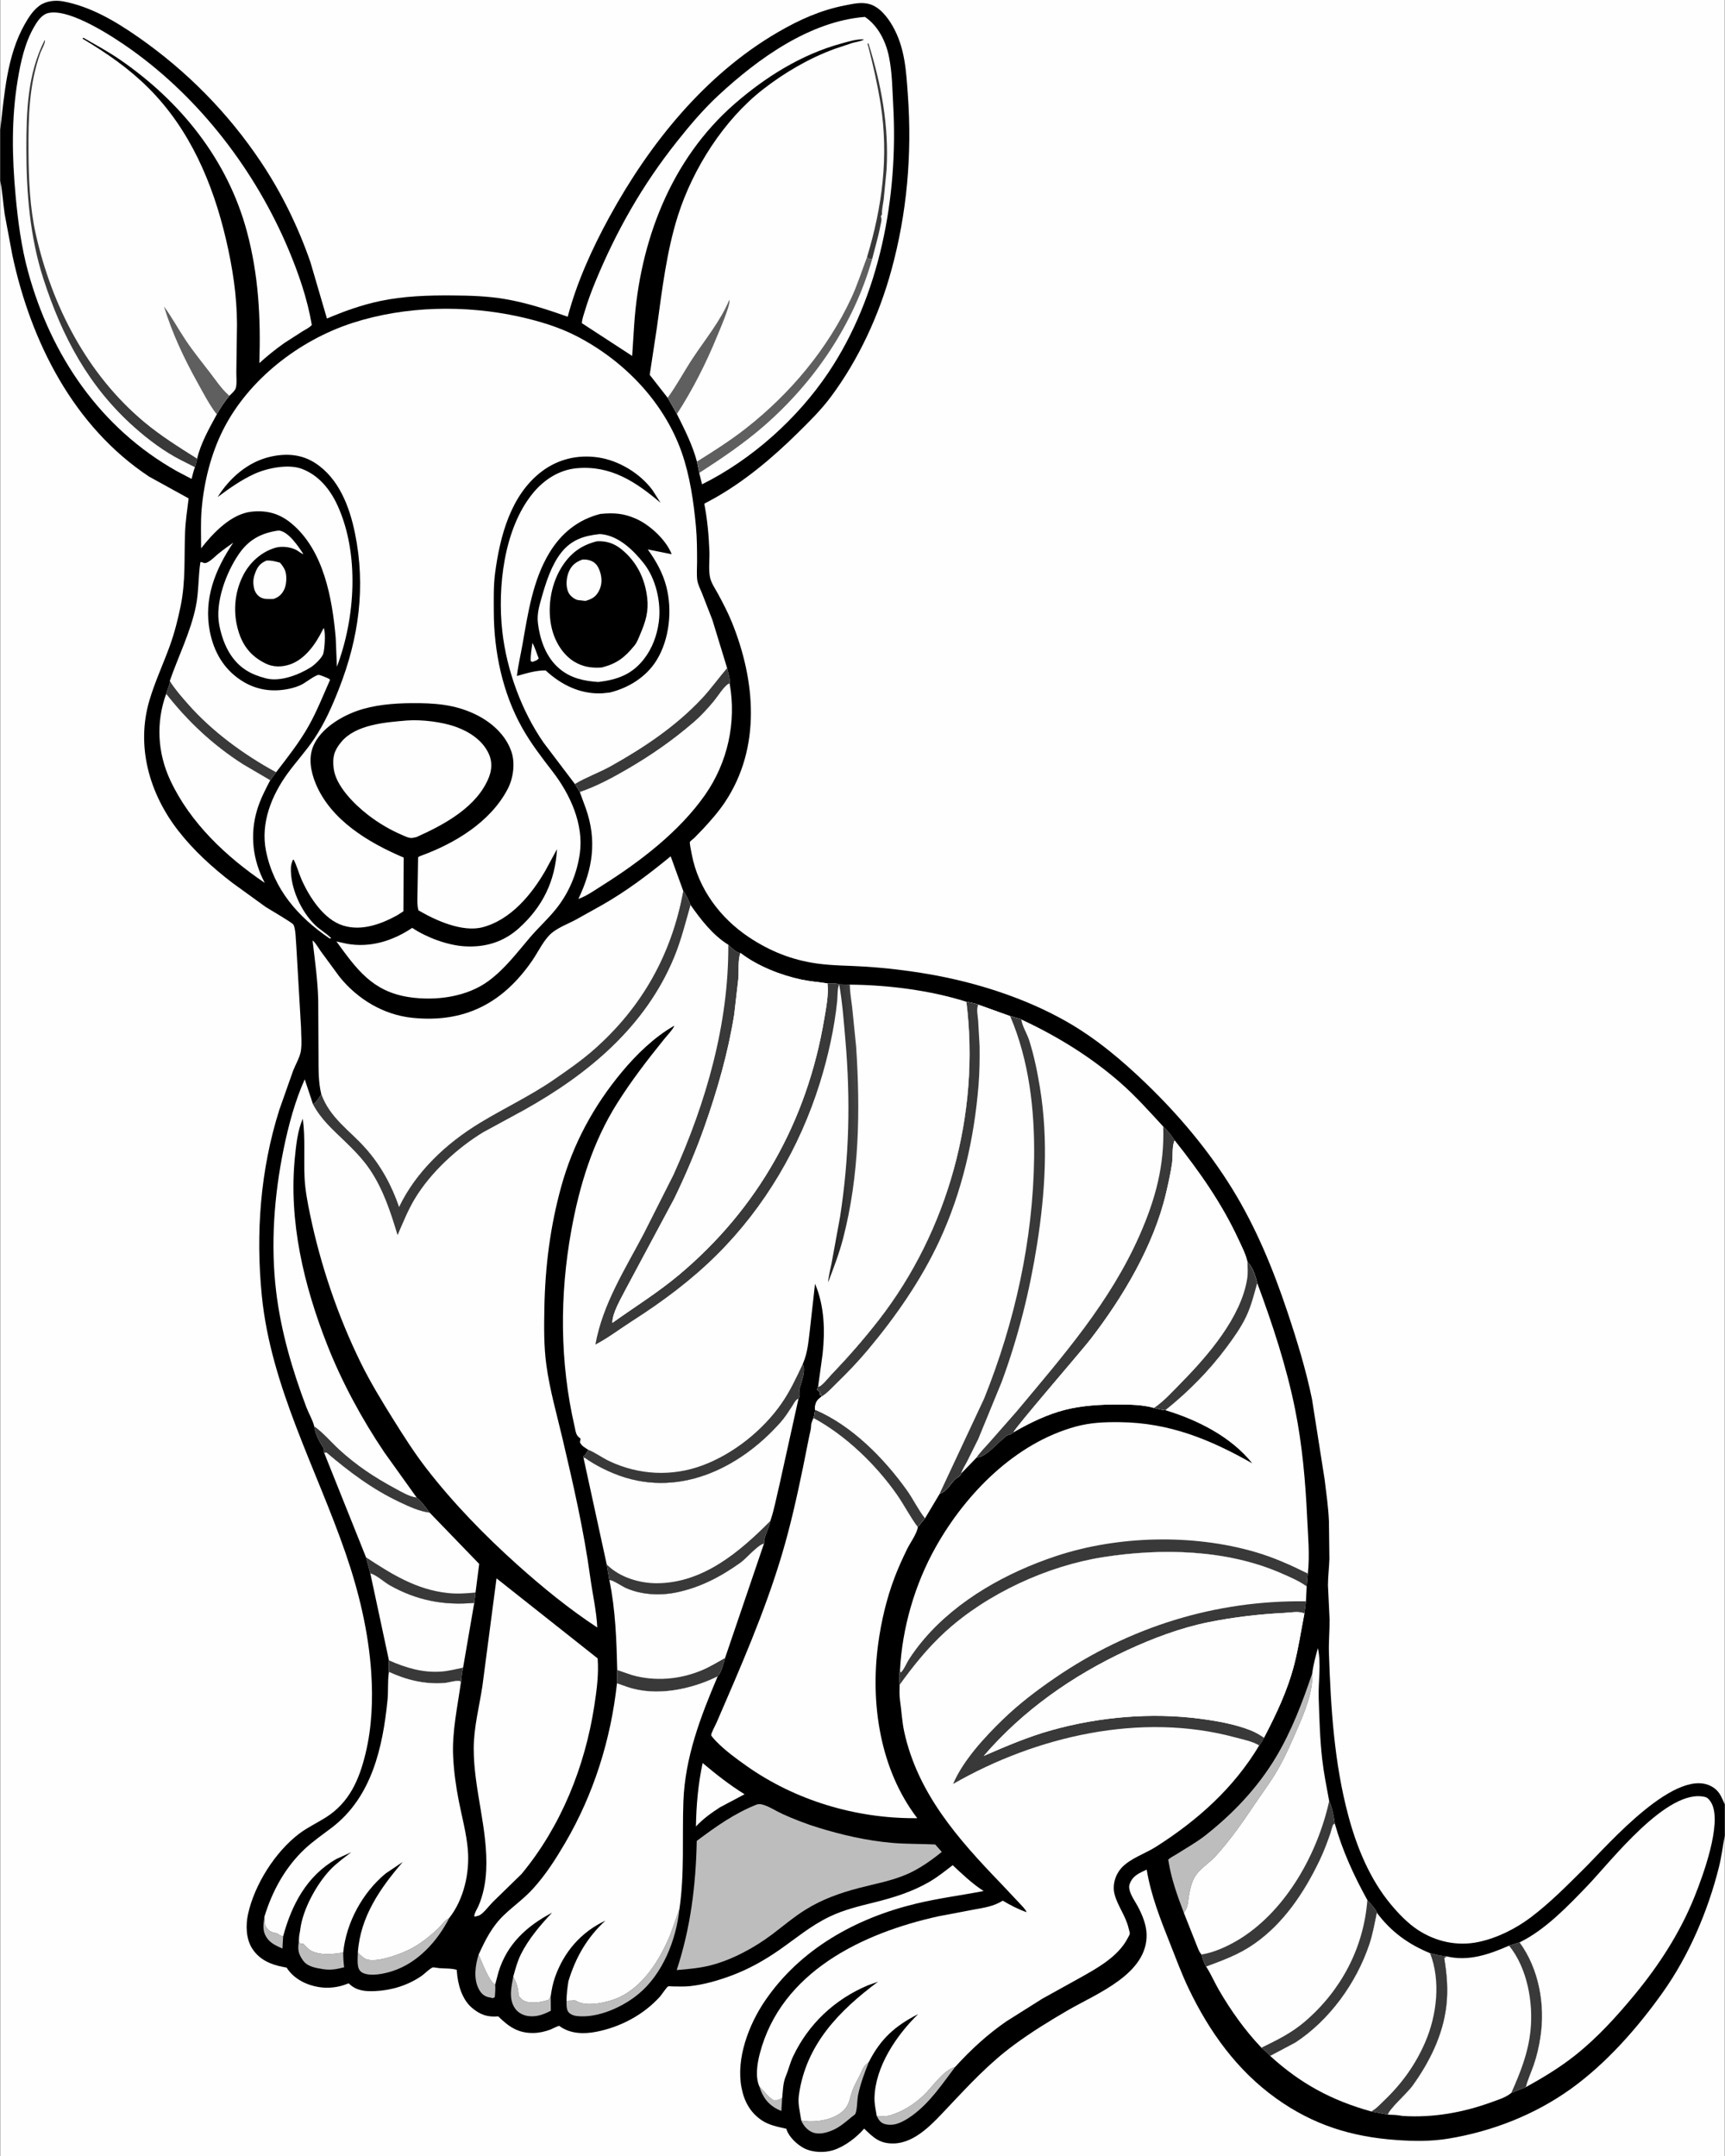 <svg version="1.1" xmlns="http://www.w3.org/2000/svg" style="display: block;" viewBox="0 0 1638 2048" width="1024" height="1280">
<rect x="0" y="0" width="1638" height="2048" fill="#808080" stroke="none"/>
<defs>
	<linearGradient id="Gradient1" gradientUnits="userSpaceOnUse" x1="790.345" y1="1063.18" x2="813.48" y2="1062.51">
		<stop class="stop0" offset="0" stop-opacity="1" stop-color="rgb(38,38,38)"/>
		<stop class="stop1" offset="1" stop-opacity="1" stop-color="rgb(66,66,66)"/>
	</linearGradient>
</defs>
<path transform="translate(0,0)" fill="rgb(0,0,0)" d="M 0 123.29 L 0 -0 L 1638 0 L 1638 1714 L 1638 1743.68 L 1638 2048 L -0 2048 L 0 171.667 L 0 123.29 z"/>
<path transform="translate(0,0)" fill="rgb(190,189,189)" d="M 720.918 1981.67 C 725.215 1986.03 729.146 1991.94 734.5 1994.91 C 736.496 1994.81 739.25 1995.18 740.831 1993.98 C 741.985 1993.11 741.488 1993.41 742.715 1992.87 L 741.922 2005.25 L 738.423 2003.68 C 728.694 1998.67 724.087 1991.67 720.918 1981.67 z"/>
<path transform="translate(0,0)" fill="rgb(190,189,189)" d="M 268.751 1839.24 L 268.064 1850.96 C 262.789 1848.57 257.478 1846.38 253.882 1841.63 C 248.769 1834.86 249.821 1828.81 250.934 1820.7 C 251.279 1825.87 250.553 1829.54 254.809 1833.26 C 256.576 1834.8 258.895 1835.82 261.2 1836.08 C 263.22 1836.3 263.607 1836.86 265.174 1837.97 C 266.349 1838.8 267.362 1838.97 268.751 1839.24 z"/>
<path transform="translate(0,0)" fill="rgb(190,189,189)" d="M 454.405 1856.71 C 457.234 1862.96 464.317 1882.44 470.11 1885.14 C 470.452 1889.13 470.087 1893.02 469.804 1897 L 468 1898.06 L 463 1896.98 C 458.773 1895.63 456.434 1893.06 454.45 1889.22 C 449.453 1879.55 451.181 1866.69 454.405 1856.71 z"/>
<path transform="translate(0,0)" fill="rgb(190,189,189)" d="M 487.272 1877.71 L 487.964 1878.98 C 491.011 1884.65 492.13 1889.19 492.326 1895.7 C 495.149 1899.31 497.43 1901.28 502.088 1901.92 C 508.632 1902.81 514.576 1901.55 520.818 1899.7 L 522.863 1896.12 L 522.993 1910.01 C 516.136 1913.59 509.435 1916.12 501.54 1915.08 C 496.631 1914.43 491.783 1911.9 488.96 1907.79 C 482.769 1898.76 485.431 1887.69 487.272 1877.71 z"/>
<path transform="translate(0,0)" fill="rgb(190,189,189)" d="M 283.642 1844.32 L 285.417 1846.52 L 287.5 1846.09 C 290.496 1849.07 293.432 1852.61 297.5 1854.05 L 298.316 1854.35 C 307.156 1857.34 316.806 1856.21 325.786 1854.65 C 325.781 1859.44 326.034 1863.98 326.688 1868.73 C 319.633 1870.54 313.915 1871.7 306.581 1870.5 C 299.71 1869.37 291.837 1868.26 287.5 1862.11 C 283.103 1855.89 282.441 1851.75 283.642 1844.32 z"/>
<path transform="translate(0,0)" fill="rgb(190,189,189)" d="M 832.503 2009.9 C 836.481 2010.03 841.099 2010.53 844.949 2009.44 L 846 2009.11 C 857.466 2005.6 867.973 1998.87 876.703 1990.7 C 885.527 1982.44 895.2 1966.83 907.002 1963.42 C 894.462 1980 883.026 1997.37 865.973 2009.74 C 861.333 2013.1 854.398 2017.27 848.652 2018.11 C 844.763 2018.68 839.39 2018.36 836.349 2015.64 C 834.725 2014.19 833.418 2011.86 832.503 2009.9 z"/>
<path transform="translate(0,0)" fill="rgb(190,189,189)" d="M 760.808 2014.24 C 774.115 2016.92 795.817 2013.58 803.929 2001.17 C 806.679 1996.97 807.802 1990.04 809.679 1985.22 C 811.63 1980.2 814.298 1975.62 816.684 1970.82 C 819.352 1965.44 819.721 1962.34 824.85 1959.04 C 820.898 1969.18 817.204 1978.95 814.88 1989.62 C 813.777 1994.68 814.109 2003.57 812.254 2007.89 C 811.924 2008.66 808.851 2010.79 808.105 2011.42 C 802.655 2015.99 797.472 2020.42 790.917 2023.36 C 785.132 2025.95 777.616 2028 771.458 2025.5 C 766.615 2023.54 762.752 2019 760.808 2014.24 z"/>
<path transform="translate(0,0)" fill="rgb(254,254,254)" d="M 252.877 532.5 C 257.324 532.172 261.479 533.285 265.705 534.48 C 267.544 536.494 269.338 539.064 270.427 541.592 C 272.447 546.28 272.027 555.13 269.878 559.646 C 267.518 564.605 264.729 567.166 259.584 568.971 C 255.155 569.038 250.389 569.563 246.532 566.976 C 243.486 564.933 241.655 561.754 240.975 558.199 L 240.771 557 C 239.857 551.802 240.75 547.664 242.726 542.856 C 244.863 537.658 247.687 534.701 252.877 532.5 z"/>
<path transform="translate(0,0)" fill="rgb(190,189,189)" d="M 339.681 1854.75 C 342.213 1857.22 345.445 1860.6 348.98 1861.46 C 354.953 1862.9 364.1 1860.83 370 1859.06 C 389.057 1853.34 400.602 1846.08 415.182 1832.61 C 418.905 1829.17 421.515 1824.78 425.917 1822.15 L 426.579 1821.79 C 415.234 1844.02 396.732 1864.53 372.477 1872.39 C 364.893 1874.85 352.056 1877.66 344.5 1874.13 C 342.485 1873.19 340.951 1871.5 340.286 1869.37 C 339.005 1865.28 339.547 1859.1 339.681 1854.75 z"/>
<path transform="translate(0,0)" fill="rgb(190,189,189)" d="M 546.045 1900.21 L 549.781 1901.99 C 559.612 1905.95 576.861 1902.01 586.368 1897.92 C 611.049 1887.3 627.004 1860.75 636.715 1836.98 L 645.112 1813.39 C 642.136 1842.43 629.323 1874.96 606.368 1894.01 C 591.258 1906.55 567.426 1917.42 547.332 1915.02 C 544.635 1914.7 541.001 1913.28 539.421 1910.92 C 537.687 1908.32 537.841 1903.59 537.88 1900.59 L 546.045 1900.21 z"/>
<path transform="translate(0,0)" fill="rgb(254,254,254)" d="M 667.159 1674.71 C 680.148 1685.6 692.595 1695.44 706.99 1704.38 L 683.688 1716.74 C 675.19 1722.22 667.798 1727.59 660.793 1734.94 C 661.15 1714.43 662.9 1694.79 667.159 1674.71 z"/>
<path transform="translate(0,0)" fill="rgb(190,189,189)" d="M 1124.24 1817.05 C 1118.16 1801.11 1112.46 1785.32 1109.7 1768.41 C 1109.66 1768.2 1109.4 1766.55 1109.4 1766.55 C 1110.52 1765.01 1115.55 1762.44 1117.29 1761.33 C 1126.54 1755.42 1136.13 1750.15 1144.77 1743.35 C 1170.97 1722.72 1194.08 1698.38 1211.34 1669.71 C 1226.37 1644.75 1236.9 1617.03 1246.16 1589.5 C 1246.99 1606.82 1239.22 1625.65 1232.39 1641.33 C 1226.45 1654.95 1220.37 1669.17 1212.85 1681.99 C 1206.3 1693.17 1198.54 1703.41 1191.34 1714.15 C 1179.86 1731.29 1168.44 1747.6 1154.56 1763 C 1148.97 1769.21 1140.52 1774.41 1135.8 1781 C 1131.69 1786.74 1130.07 1794.63 1128.93 1801.5 C 1128.16 1806.14 1128.22 1810.67 1125.68 1814.78 L 1124.85 1816.15 L 1124.24 1817.05 z"/>
<path transform="translate(0,0)" fill="rgb(254,254,254)" d="M 262.165 504.263 C 263.129 504.154 264.508 503.909 265.5 504.085 C 274.341 505.649 283.507 519.527 287.922 526.306 C 286.29 526.127 283.502 523.739 281.995 522.856 C 276.415 519.585 267.563 518.494 261.326 520.329 C 247.986 524.255 236.945 534.311 230.719 546.577 C 222.202 563.356 220.877 582.924 226.612 600.705 C 231.027 614.391 238.783 623.658 251.927 630.215 C 259.253 633.87 267.529 633.76 275.157 631.172 C 289.58 626.277 299.783 611.542 306.174 598.5 L 307.299 596.543 C 309.232 600.805 308.163 616.32 306.869 620.814 C 305.671 624.975 298.502 631.701 294.798 633.998 C 283.507 641 266.236 647.772 252.793 644.466 L 251.5 644.121 C 245.04 642.442 238.744 640.04 233.119 636.389 C 218.451 626.866 211.255 610.212 208.054 593.675 C 203.901 572.226 214.691 543.536 226.848 526.029 C 235.884 513.017 246.906 506.912 262.165 504.263 z"/>
<path transform="translate(0,0)" fill="rgb(254,254,254)" d="M 351.5 1494.42 C 357.631 1496.14 364.441 1502.73 370.237 1505.98 C 395.687 1520.28 421.395 1525.19 450.241 1522.57 L 439.63 1584.12 C 438.765 1588.25 438.132 1591.82 437.972 1596 L 437.606 1597.79 C 437.172 1597.45 436.846 1596.87 436.304 1596.77 C 432.626 1596.13 425.736 1598.4 421.735 1598.7 C 403.239 1600.1 385.885 1595.83 369.232 1588.16 C 368.639 1584.57 369.056 1580.81 369.214 1577.19 L 351.5 1494.42 z"/>
<path transform="translate(0,0)" fill="rgb(57,57,57)" d="M 369.214 1577.19 C 385.19 1584.25 401.221 1589.13 418.905 1587.84 C 425.802 1587.34 432.843 1585.52 439.63 1584.12 C 438.765 1588.25 438.132 1591.82 437.972 1596 L 437.606 1597.79 C 437.172 1597.45 436.846 1596.87 436.304 1596.77 C 432.626 1596.13 425.736 1598.4 421.735 1598.7 C 403.239 1600.1 385.885 1595.83 369.232 1588.16 C 368.639 1584.57 369.056 1580.81 369.214 1577.19 z"/>
<path transform="translate(0,0)" fill="rgb(254,254,254)" d="M 157.665 659.004 C 178.685 685.672 201.928 707.479 230.603 725.878 L 256.519 741.096 C 251.797 750.011 247.064 759.289 244.11 768.966 C 236.915 792.532 239.776 817.091 251.31 838.686 C 214.744 813.929 180.613 781.882 161.63 741.408 C 149.359 715.245 147.778 686.221 157.665 659.004 z"/>
<path transform="translate(0,0)" fill="rgb(254,254,254)" d="M 307.736 1380.16 L 309.748 1379.54 C 332.042 1398.43 353.532 1414.68 380.083 1427.14 C 388.926 1431.29 398.04 1435.57 407.826 1436.81 L 454.945 1485.6 L 451.449 1512.75 L 450.241 1522.57 C 421.395 1525.19 395.687 1520.28 370.237 1505.98 C 364.441 1502.73 357.631 1496.14 351.5 1494.42 L 347.451 1479.32 L 307.736 1380.16 z"/>
<path transform="translate(0,0)" fill="rgb(57,57,57)" d="M 347.451 1479.32 C 372.011 1495.4 395.311 1510.07 425.309 1513.25 C 434.12 1514.18 442.667 1513.59 451.449 1512.75 L 450.241 1522.57 C 421.395 1525.19 395.687 1520.28 370.237 1505.98 C 364.441 1502.73 357.631 1496.14 351.5 1494.42 L 347.451 1479.32 z"/>
<path transform="translate(0,0)" fill="rgb(254,254,254)" d="M 578.565 1500.94 C 580.747 1500.14 590.457 1506.64 593.386 1508.01 C 608.146 1514.92 626.258 1515.92 642.037 1512.68 C 664.946 1507.97 684.296 1497.73 703.188 1484.27 C 708.45 1480.52 720.049 1466.83 725.414 1466.31 L 688.454 1574.96 C 687.032 1580.14 685.073 1588.48 681.443 1592.41 C 656.25 1604.83 623.038 1611.85 595.618 1602.44 L 585.802 1599.01 L 586.063 1586.39 C 585.371 1558.11 584.359 1528.7 578.565 1500.94 z"/>
<path transform="translate(0,0)" fill="rgb(57,57,57)" d="M 688.454 1574.96 C 687.032 1580.14 685.073 1588.48 681.443 1592.41 C 656.25 1604.83 623.038 1611.85 595.618 1602.44 L 585.802 1599.01 L 586.063 1586.39 L 599.977 1591.15 C 621.914 1597.42 645.476 1595.38 666.435 1586.61 C 674.013 1583.44 681.279 1578.96 688.454 1574.96 z"/>
<path transform="translate(0,0)" fill="rgb(254,254,254)" d="M 161.06 646.832 C 169.109 623.595 180.929 600.096 185.826 576 C 188.691 561.9 187.989 547.933 190.141 534 C 192.176 533.501 193.033 535.48 195.516 534.721 C 199.219 533.589 204.001 528.614 207.023 526.117 C 211.61 522.326 216.491 518.918 221.345 515.481 C 204.193 540.931 193 568.817 199.109 599.866 C 202.876 619.016 212.118 635.291 228.614 646.152 C 242.599 655.36 258.244 657.748 274.519 654.263 C 278.668 653.375 282.908 652.066 286.684 650.108 C 289.893 648.444 299.54 641.093 302.431 641.074 C 303.708 641.065 311.404 644.133 312.521 644.967 L 313.27 645.828 C 306.751 660.463 300.867 675.52 293.01 689.5 C 284.23 705.124 272.941 719.383 262.045 733.577 L 256.519 741.096 L 230.603 725.878 C 201.928 707.479 178.685 685.672 157.665 659.004 L 159.884 652.423 C 160.7 650.368 161.024 649.059 161.06 646.832 z"/>
<path transform="translate(0,0)" fill="rgb(57,57,57)" d="M 157.665 659.004 L 159.884 652.423 C 160.7 650.368 161.024 649.059 161.06 646.832 C 165.918 654.69 172.071 661.652 178.149 668.58 C 201.187 694.838 231.435 716.878 262.045 733.577 L 256.519 741.096 L 230.603 725.878 C 201.928 707.479 178.685 685.672 157.665 659.004 z"/>
<path transform="translate(0,0)" fill="rgb(254,254,254)" d="M 550.461 752.257 C 566.305 746.909 581.587 738.659 595.997 730.263 C 618.556 717.119 639.059 702.822 658.837 685.742 C 665.926 679.619 672.117 672.735 678.088 665.532 C 681.384 661.556 688.201 650.378 692.79 649.016 C 699.407 686.08 691.025 724.194 669.5 755.021 C 645.166 789.87 607.707 818.524 572 840.996 C 564.865 845.486 557.094 851.095 549.132 853.925 C 562.797 825.31 566.983 798.407 556.148 767.735 L 550.461 752.257 z"/>
<path transform="translate(0,0)" fill="rgb(254,254,254)" d="M 386.099 684.421 C 400.346 683.337 420.137 685.755 433.38 690.663 C 446.202 695.414 458.445 703.548 464.182 716.346 C 467.286 723.271 467.037 730.88 464.317 737.918 C 453.266 766.505 421.77 783.269 395.411 795.136 L 395.075 795.212 L 391.772 795.929 C 388.381 796.393 385.162 794.661 382.12 793.363 C 370.368 788.351 359.535 781.959 349.415 774.161 C 336.705 764.365 318.723 746.688 316.729 729.978 C 315.452 719.273 316.966 713.28 323.819 704.932 C 337.657 688.077 366.084 686.151 386.099 684.421 z"/>
<path transform="translate(0,0)" fill="rgb(254,254,254)" d="M 1433.11 1848.2 L 1443.11 1845.04 C 1461.53 1870.23 1467.64 1904.38 1462.93 1934.97 C 1461.52 1944.11 1459.61 1952.67 1456.6 1961.45 C 1454.24 1968.34 1450.79 1975.54 1449.13 1982.56 L 1435.26 1988.02 C 1430.2 1992.37 1422.94 1994.5 1416.73 1996.77 C 1389.56 2006.72 1360.96 2011.82 1332 2009.96 L 1329.34 2009.55 C 1325.65 2008.86 1321.6 2008.92 1317.86 2008.73 C 1319.2 2003.33 1336.51 1987.94 1341.04 1981.68 C 1357.29 1959.22 1370.23 1933.44 1373.48 1905.61 C 1375.3 1889.99 1374.04 1875.46 1371.53 1860 L 1373.79 1858.39 C 1394.79 1863.34 1414.09 1856.49 1433.11 1848.2 z"/>
<path transform="translate(0,0)" fill="rgb(57,57,57)" d="M 1433.11 1848.2 L 1443.11 1845.04 C 1461.53 1870.23 1467.64 1904.38 1462.93 1934.97 C 1461.52 1944.11 1459.61 1952.67 1456.6 1961.45 C 1454.24 1968.34 1450.79 1975.54 1449.13 1982.56 L 1435.26 1988.02 C 1443.86 1968.61 1451.17 1950.5 1453.44 1929.1 C 1456.27 1902.32 1450.43 1869.47 1433.11 1848.2 z"/>
<path transform="translate(0,0)" fill="rgb(254,254,254)" d="M 1145.35 1868 C 1161.77 1861.83 1176.14 1856.76 1190.84 1846.56 C 1218.97 1827.03 1238.57 1797.5 1253.14 1767.04 C 1257.06 1758.85 1260.4 1749.97 1263.37 1741.38 C 1263.84 1740.02 1265.34 1733.73 1266.15 1733 C 1266.55 1732.64 1267.11 1732.51 1267.59 1732.26 C 1274.96 1758.31 1285.49 1781.26 1298.52 1804.9 C 1300.48 1807.1 1307.32 1814.43 1307.56 1816.94 C 1305.46 1826.97 1303.64 1837.47 1300.36 1847.19 C 1288.01 1883.78 1262.68 1918.94 1230.24 1940.21 L 1206.22 1952.96 C 1204.01 1950.03 1200.64 1947.57 1197.89 1945.13 C 1182.36 1928.88 1168.72 1909.64 1157.45 1890.19 C 1153.4 1883.19 1150.21 1875.72 1145.91 1868.87 L 1145.35 1868 z"/>
<path transform="translate(0,0)" fill="rgb(57,57,57)" d="M 1298.52 1804.9 C 1300.48 1807.1 1307.32 1814.43 1307.56 1816.94 C 1305.46 1826.97 1303.64 1837.47 1300.36 1847.19 C 1288.01 1883.78 1262.68 1918.94 1230.24 1940.21 L 1206.22 1952.96 C 1204.01 1950.03 1200.64 1947.57 1197.89 1945.13 C 1212.9 1937.8 1226.54 1931.18 1239.36 1920.15 C 1273.71 1890.59 1295.02 1850.23 1298.52 1804.9 z"/>
<path transform="translate(0,0)" fill="rgb(254,254,254)" d="M 1307.56 1816.94 C 1320.89 1834.95 1337.5 1846.9 1358.07 1855.35 C 1362.95 1856.45 1368.65 1858.33 1373.64 1858.1 L 1373.79 1858.39 L 1371.53 1860 C 1374.04 1875.46 1375.3 1889.99 1373.48 1905.61 C 1370.23 1933.44 1357.29 1959.22 1341.04 1981.68 C 1336.51 1987.94 1319.2 2003.33 1317.86 2008.73 L 1302.19 2005.68 C 1264.64 1995.24 1234.99 1979.24 1206.22 1952.96 L 1230.24 1940.21 C 1262.68 1918.94 1288.01 1883.78 1300.36 1847.19 C 1303.64 1837.47 1305.46 1826.97 1307.56 1816.94 z"/>
<path transform="translate(0,0)" fill="rgb(57,57,57)" d="M 1358.07 1855.35 C 1362.95 1856.45 1368.65 1858.33 1373.64 1858.1 L 1373.79 1858.39 L 1371.53 1860 C 1374.04 1875.46 1375.3 1889.99 1373.48 1905.61 C 1370.23 1933.44 1357.29 1959.22 1341.04 1981.68 C 1336.51 1987.94 1319.2 2003.33 1317.86 2008.73 L 1302.19 2005.68 C 1306.75 2003.35 1310.84 1998.76 1314.54 1995.22 C 1331.31 1979.21 1344.3 1961.12 1353.5 1939.79 C 1364.51 1914.28 1368.38 1881.7 1358.07 1855.35 z"/>
<path transform="translate(0,0)" fill="rgb(254,254,254)" d="M 1246.16 1589.5 C 1247.12 1581.6 1249.41 1573.27 1251.51 1565.58 C 1254.88 1580.31 1251.78 1597.69 1252.29 1612.92 C 1252.93 1632 1253.45 1652 1255.6 1670.95 C 1257.12 1684.29 1259.79 1697.66 1262.26 1710.86 C 1265.17 1717 1266.62 1725.53 1267.59 1732.26 C 1267.11 1732.51 1266.55 1732.64 1266.15 1733 C 1265.34 1733.73 1263.84 1740.02 1263.37 1741.38 C 1260.4 1749.97 1257.06 1758.85 1253.14 1767.04 C 1238.57 1797.5 1218.97 1827.03 1190.84 1846.56 C 1176.14 1856.76 1161.77 1861.83 1145.35 1868 C 1143.14 1864.39 1142.11 1860.58 1140.93 1856.56 C 1138.48 1854 1137.09 1849.25 1135.7 1845.99 L 1124.24 1817.05 L 1124.85 1816.15 L 1125.68 1814.78 C 1128.22 1810.67 1128.16 1806.14 1128.93 1801.5 C 1130.07 1794.63 1131.69 1786.74 1135.8 1781 C 1140.52 1774.41 1148.97 1769.21 1154.56 1763 C 1168.44 1747.6 1179.86 1731.29 1191.34 1714.15 C 1198.54 1703.41 1206.3 1693.17 1212.85 1681.99 C 1220.37 1669.17 1226.45 1654.95 1232.39 1641.33 C 1239.22 1625.65 1246.99 1606.82 1246.16 1589.5 z"/>
<path transform="translate(0,0)" fill="rgb(57,57,57)" d="M 1262.26 1710.86 C 1265.17 1717 1266.62 1725.53 1267.59 1732.26 C 1267.11 1732.51 1266.55 1732.64 1266.15 1733 C 1265.34 1733.73 1263.84 1740.02 1263.37 1741.38 C 1260.4 1749.97 1257.06 1758.85 1253.14 1767.04 C 1238.57 1797.5 1218.97 1827.03 1190.84 1846.56 C 1176.14 1856.76 1161.77 1861.83 1145.35 1868 C 1143.14 1864.39 1142.11 1860.58 1140.93 1856.56 C 1153.39 1854.83 1168.33 1847.62 1178.77 1840.95 C 1222.21 1813.19 1251.34 1760.22 1262.26 1710.86 z"/>
<path transform="translate(0,0)" fill="rgb(254,254,254)" d="M 554.042 1384.94 L 555.226 1384.7 C 563.616 1390.73 573.473 1395.83 583.015 1399.74 C 642.202 1423.98 701.562 1395.81 741.329 1350.8 C 745.4 1346.19 748.699 1340.94 752.06 1335.81 C 753.846 1333.08 755.236 1329.65 758.263 1328.39 L 739.939 1411.22 C 737.267 1422.17 735.127 1434.19 731.451 1444.79 C 730.449 1451.79 725.128 1459.33 725.564 1466.05 L 725.414 1466.31 C 720.049 1466.83 708.45 1480.52 703.188 1484.27 C 684.296 1497.73 664.946 1507.97 642.037 1512.68 C 626.258 1515.92 608.146 1514.92 593.386 1508.01 C 590.457 1506.64 580.747 1500.14 578.565 1500.94 L 575.968 1485.67 L 554.042 1384.94 z"/>
<path transform="translate(0,0)" fill="rgb(57,57,57)" d="M 575.968 1485.67 C 576.36 1486.27 576.451 1486.46 577.036 1487.03 C 588.97 1498.48 607.402 1503.96 623.561 1503.93 C 667.475 1503.83 702.259 1474.19 731.451 1444.79 C 730.449 1451.79 725.128 1459.33 725.564 1466.05 L 725.414 1466.31 C 720.049 1466.83 708.45 1480.52 703.188 1484.27 C 684.296 1497.73 664.946 1507.97 642.037 1512.68 C 626.258 1515.92 608.146 1514.92 593.386 1508.01 C 590.457 1506.64 580.747 1500.14 578.565 1500.94 L 575.968 1485.67 z"/>
<path transform="translate(0,0)" fill="rgb(190,189,189)" d="M 718.866 1714.01 C 720.453 1713.72 721.909 1713.67 723.5 1714.04 C 729.73 1715.51 737.109 1720.46 743.065 1723.15 C 754.039 1728.11 765.411 1732.52 776.92 1736.07 C 799.537 1743.06 823.032 1748.4 846.632 1750.52 C 860.306 1751.74 874.317 1751.41 888.065 1752.09 L 894.305 1759.15 C 884.54 1767.04 873.532 1774.9 862.011 1780.01 C 846.929 1786.7 831.119 1789.36 815.295 1793.52 C 797.343 1798.25 780.309 1804.31 764.54 1814.24 C 753.306 1821.27 743.395 1829.82 732.825 1837.75 C 716.087 1850.3 695.042 1861.69 674.65 1866.9 C 664.126 1869.59 653.321 1870.49 642.53 1871.39 C 655.751 1831.33 660.725 1790.73 661.573 1748.68 C 679.895 1735 697.381 1722.47 718.866 1714.01 z"/>
<path transform="translate(0,0)" fill="rgb(254,254,254)" d="M 471.395 1499.3 L 567.44 1575.33 C 568.607 1590.35 566.558 1605.52 564.273 1620.36 C 555.366 1678.2 532.609 1735.01 495.059 1780.22 L 467.961 1806.64 C 464.777 1809.82 459.202 1817.18 455.5 1819.21 C 454.207 1819.92 451.965 1820.27 450.5 1820.7 C 449.627 1818.44 452.977 1813.31 454.028 1810.96 C 458.753 1800.4 461.044 1788.16 461.591 1776.64 C 463.44 1737.68 449.725 1699.94 449.73 1661.02 C 449.732 1641.01 454.986 1621.34 457.982 1601.62 L 471.395 1499.3 z"/>
<path transform="translate(0,0)" fill="rgb(254,254,254)" d="M 1443.11 1845.04 L 1444.2 1844.51 C 1467.91 1832.71 1489.33 1810.28 1507.5 1791.36 C 1529.89 1768.05 1583.69 1697.81 1619.5 1707.02 C 1622.29 1707.74 1624.51 1711.07 1625.71 1713.5 C 1635.22 1732.91 1617.35 1781.52 1609.32 1801.54 C 1595.66 1835.61 1575.71 1866.52 1552.4 1894.74 C 1535.22 1915.54 1517.04 1935.58 1495.85 1952.41 C 1481.46 1963.86 1465.19 1973.69 1449.13 1982.56 C 1450.79 1975.54 1454.24 1968.34 1456.6 1961.45 C 1459.61 1952.67 1461.52 1944.11 1462.93 1934.97 C 1467.64 1904.38 1461.53 1870.23 1443.11 1845.04 z"/>
<path transform="translate(0,0)" fill="rgb(254,254,254)" d="M 369.232 1588.16 C 385.885 1595.83 403.239 1600.1 421.735 1598.7 C 425.736 1598.4 432.626 1596.13 436.304 1596.77 C 436.846 1596.87 437.172 1597.45 437.606 1597.79 C 434.387 1621.21 429.032 1644.9 430.197 1668.63 C 430.893 1682.83 432.863 1697.14 435.622 1711.08 C 438.632 1726.29 442.835 1741.56 444.148 1757.04 C 446.009 1778.98 440.376 1804.18 426.579 1821.79 L 425.917 1822.15 C 421.515 1824.78 418.905 1829.17 415.182 1832.61 C 400.602 1846.08 389.057 1853.34 370 1859.06 C 364.1 1860.83 354.953 1862.9 348.98 1861.46 C 345.445 1860.6 342.213 1857.22 339.681 1854.75 C 342.003 1820.72 360.868 1793.67 382.323 1768.71 L 366.137 1779.61 C 344.085 1797.82 328.628 1826.28 325.786 1854.65 C 316.806 1856.21 307.156 1857.34 298.316 1854.35 L 297.5 1854.05 C 293.432 1852.61 290.496 1849.07 287.5 1846.09 L 285.417 1846.52 L 283.642 1844.32 C 283.793 1841.63 283.8 1838.78 284.434 1836.16 C 284.742 1834.88 284.875 1833.79 285.035 1832.5 C 287.347 1813.86 300.44 1789.87 313.299 1776.28 C 319.29 1769.95 326.579 1764.71 333.48 1759.41 L 319.22 1765.91 C 291.309 1781.76 276.816 1809.29 268.751 1839.24 C 267.362 1838.97 266.349 1838.8 265.174 1837.97 C 263.607 1836.86 263.22 1836.3 261.2 1836.08 C 258.895 1835.82 256.576 1834.8 254.809 1833.26 C 250.553 1829.54 251.279 1825.87 250.934 1820.7 C 258.364 1796.41 270.523 1774.01 289.145 1756.45 C 297.239 1748.82 306.333 1742.66 315.139 1735.93 C 352.921 1707.04 363.385 1659.8 367.867 1614.8 C 368.713 1606.31 367.884 1597.61 369.061 1589.3 L 369.232 1588.16 z"/>
<path transform="translate(0,0)" fill="rgb(254,254,254)" d="M 585.802 1599.01 L 595.618 1602.44 C 623.038 1611.85 656.25 1604.83 681.443 1592.41 C 665.135 1630.77 650.381 1669.3 648.876 1711.5 C 647.663 1745.54 650.07 1779.61 645.112 1813.39 L 636.715 1836.98 C 627.004 1860.75 611.049 1887.3 586.368 1897.92 C 576.861 1902.01 559.612 1905.95 549.781 1901.99 L 546.045 1900.21 L 537.88 1900.59 C 537.949 1894.23 538.703 1888.2 539.694 1881.92 C 546.557 1859.32 557.359 1840.51 574.814 1824.43 C 551.578 1835.38 535.453 1854.07 526.915 1878.23 C 524.866 1884.02 523.752 1890.05 522.863 1896.12 L 520.818 1899.7 C 514.576 1901.55 508.632 1902.81 502.088 1901.92 C 497.43 1901.28 495.149 1899.31 492.326 1895.7 C 492.13 1889.19 491.011 1884.65 487.964 1878.98 L 487.272 1877.71 C 489.245 1870.52 491.194 1863.2 494.5 1856.49 C 501.476 1842.34 513.318 1828.18 524.165 1816.9 C 500.31 1829.4 481.409 1846.56 473.294 1873.16 L 470.11 1885.14 C 464.317 1882.44 457.234 1862.96 454.405 1856.71 C 460.876 1842.52 467.12 1829.93 478.6 1819.01 C 487.733 1810.32 497.826 1803.26 506.331 1793.8 C 518.277 1780.52 527.485 1766.14 536.489 1750.77 C 563.717 1704.29 579.971 1652.47 585.802 1599.01 z"/>
<path transform="translate(0,0)" fill="rgb(254,254,254)" d="M 772.428 1346.9 C 803.037 1363.45 831.791 1391.2 851.72 1419.7 C 858.65 1429.61 864.338 1440.98 871.524 1450.51 C 871.026 1456.29 864.345 1465.5 861.673 1470.9 C 857.219 1479.9 853.062 1489.06 849.484 1498.45 C 841.901 1518.35 836.791 1540.15 833.929 1561.23 C 826.243 1617.85 835.54 1680.79 871.017 1727.11 L 868.863 1727.12 C 812.245 1727.31 755.029 1710.13 708.751 1677.4 C 698.611 1670.23 688.133 1662.56 679.5 1653.57 C 678.77 1652.81 675.308 1649.08 675.251 1648.23 C 675.133 1646.48 679.522 1638.33 680.418 1636.26 C 703.073 1583.86 726.176 1531.36 742.5 1476.54 C 750.475 1449.76 756.6 1422.36 762.251 1395.01 L 768.163 1365.53 C 768.803 1362 770.129 1357.94 770.143 1354.41 C 770.154 1351.83 771.468 1349.26 772.428 1346.9 z"/>
<path transform="translate(0,0)" fill="rgb(254,254,254)" d="M 304.964 1039.47 C 302.047 1027.47 302.389 1015.39 302.319 1003.15 L 302.043 949.968 C 301.556 931.244 298.887 912.118 296.673 893.516 C 298.415 893.951 302.922 901.419 304.388 903.5 L 322.259 927.843 C 339.388 949.125 364.093 964.036 391.5 966.832 C 440.785 971.86 477.099 953.308 505.219 912.605 C 511.286 903.823 516.762 891.369 525.305 885.092 C 531.518 880.528 539.167 877.544 546 874.003 L 571.147 859.982 C 594.859 846.537 615.748 830.657 636.805 813.425 L 648.811 846.487 C 637.858 906.326 609.854 956.541 564.184 996.887 C 552.353 1007.34 539.07 1016.56 526.088 1025.52 C 503.489 1041.11 478.8 1052.61 455.445 1066.84 C 423.769 1086.12 395.019 1112.87 378.835 1146.71 C 371.802 1126.07 361.483 1107.11 346.911 1090.74 C 331.621 1073.56 313.12 1062.01 304.964 1039.47 z"/>
<path transform="translate(0,0)" fill="rgb(254,254,254)" d="M 1106.58 1339.54 C 1128.61 1321.87 1148.27 1302.04 1165.11 1279.3 C 1171.77 1270.3 1178.53 1260.79 1183.33 1250.66 C 1188.23 1240.34 1190.84 1229.54 1193.88 1218.61 C 1208.36 1257.67 1221.66 1297.87 1229.89 1338.75 C 1236.64 1372.25 1239.76 1407.44 1241.32 1441.53 C 1242.14 1459.57 1243.95 1476.56 1241.99 1494.76 L 1240.9 1506.99 C 1233.5 1501.65 1225.29 1498.22 1216.99 1494.58 C 1165.06 1471.78 1103.06 1470.45 1047.76 1479.11 C 994.618 1487.42 937.352 1513.79 897.638 1550.06 C 881.086 1565.17 867.335 1582.36 854.242 1600.45 C 854.439 1596.62 852.997 1590.49 854.567 1587.25 C 856.59 1546.43 868.691 1504.77 888.809 1469.11 C 917.313 1418.59 964.094 1370.88 1021.47 1355.13 C 1035.61 1351.25 1049.11 1350.77 1063.64 1350.94 C 1110.43 1351.48 1149.01 1367.21 1189.2 1390.04 C 1168.85 1364.62 1137.13 1348.83 1106.58 1339.54 z"/>
<path transform="translate(0,0)" fill="rgb(57,57,57)" d="M 854.567 1587.25 L 855.306 1588.78 C 858.162 1586.48 860.977 1579.54 863.107 1576.26 C 867.466 1569.53 872.305 1563.06 877.511 1556.96 C 909.597 1519.4 956.402 1493.56 1002.76 1478.16 C 1061.55 1458.62 1132.65 1456.96 1192 1474.27 C 1209.6 1479.41 1225.65 1486.62 1241.99 1494.76 L 1240.9 1506.99 C 1233.5 1501.65 1225.29 1498.22 1216.99 1494.58 C 1165.06 1471.78 1103.06 1470.45 1047.76 1479.11 C 994.618 1487.42 937.352 1513.79 897.638 1550.06 C 881.086 1565.17 867.335 1582.36 854.242 1600.45 C 854.439 1596.62 852.997 1590.49 854.567 1587.25 z"/>
<path transform="translate(0,0)" fill="rgb(254,254,254)" d="M 184.936 443.786 C 183.556 447.362 182.743 451.221 181.772 454.929 L 167.867 447.635 C 95.014 406.692 48.246 337.824 26.458 258.077 C 20.059 234.657 16.85 210.112 14.627 186 C 11.221 149.051 10.539 112.898 16.579 76.196 C 19.462 58.673 23.402 40.508 32.474 25.037 C 35.563 19.768 39.625 13.655 46 12.306 C 66.487 7.97 107.679 35.157 124.25 46.971 C 190.118 93.927 242.422 162.49 273.717 236.717 C 283.323 259.5 291.873 284.231 295.951 308.685 C 293.814 311.213 290.119 312.912 287.285 314.636 L 269.904 325.81 C 261.581 331.662 253.675 338.095 246.128 344.913 C 247.501 302.131 245.457 261.726 234.39 220.25 C 216.122 151.788 171.241 96.156 113.455 56.484 C 102.386 48.886 90.616 42.565 79 35.873 L 78.105 36.681 C 100.879 50.228 121.837 64.679 140.693 83.456 C 180.055 122.65 201.946 174.034 214.423 227.3 C 220.631 253.804 224.834 280.691 224.899 308 L 224.274 353.201 C 224.189 357.601 225.014 364.951 223.662 368.872 C 222.807 371.35 219.52 374.129 217.689 375.99 C 213.083 381.662 209.257 387.285 205.693 393.664 C 198.633 406.695 190.37 421.167 187.035 435.706 C 186.4 438.411 185.875 441.17 184.936 443.786 z"/>
<path transform="translate(0,0)" fill="rgb(95,95,95)" d="M 205.693 393.664 C 198.805 384.763 193.263 374.025 187.796 364.183 C 174.447 340.149 163.683 317.391 155.529 291.064 C 162.987 301.207 169.073 312.506 176.075 323 C 183.45 334.052 191.971 344.441 200.027 355 C 205.269 361.87 210.237 369.294 216.686 375.103 L 217.689 375.99 C 213.083 381.662 209.257 387.285 205.693 393.664 z"/>
<path transform="translate(0,0)" fill="rgb(57,57,57)" d="M 184.936 443.786 L 171.676 437.079 C 155.798 428.987 140.747 417.695 127.447 405.869 C 83.914 367.165 58.825 319.815 41.071 265.005 C 28.177 225.2 24.818 182.939 24.851 141.362 C 24.88 105.885 25.773 70.338 42.255 38.01 C 43.634 39.62 39.027 47.693 38.136 50.19 C 27.129 81.058 26.695 112.217 26.885 144.557 C 27.036 170.123 28.111 197.004 33.727 222.076 C 49.075 290.599 82.501 355.58 136.934 401.049 C 152.609 414.142 169.81 424.82 187.035 435.706 C 186.4 438.411 185.875 441.17 184.936 443.786 z"/>
<path transform="translate(0,0)" fill="rgb(254,254,254)" d="M 633.93 377.867 L 616.896 356.07 L 623.737 311 C 628.6 275.754 632.921 238.682 643.735 204.71 C 657.92 160.15 687.304 113.833 724.516 84.87 C 744.992 68.932 768.204 55.346 792.589 46.425 L 809.604 40.724 C 813.112 39.729 817.432 39.378 820.5 37.437 C 813.612 36.943 805.599 39.517 798.989 41.315 C 761.239 51.583 726.899 73.075 697.592 98.599 C 636.587 151.727 607.352 229.814 602.11 309 L 600.233 338.121 L 552.476 306.998 C 552.625 303.02 554.212 298.957 555.349 295.15 C 558.169 285.712 561.509 276.766 565.262 267.665 C 585.213 219.288 610.026 175.67 642.574 134.689 C 655.068 118.958 667.715 103.955 682.508 90.257 C 719.793 55.729 768.922 20.184 821.32 16.066 C 833.74 24.422 841.091 39.146 844.077 53.587 C 847.258 68.971 847.31 84.429 848.169 100.011 C 852.961 186.985 835.678 280.781 786.5 354.059 C 757.167 397.767 713.828 436.565 666.592 460.059 L 663.939 449.231 L 661.73 438.482 C 657.648 422.878 649.898 407.658 642.72 393.286 L 633.93 377.867 z"/>
<path transform="translate(0,0)" fill="rgb(57,57,57)" d="M 823.297 244.239 C 837.751 196.482 844.05 148.478 836.208 98.86 C 833.244 80.103 829.138 62.142 824.391 43.765 C 824.025 42.35 823.118 41.879 824.619 41.051 C 836.951 80.407 844.139 119.389 841.897 160.834 L 839.183 189.071 C 838.595 193.688 837.292 198.99 837.5 203.59 L 836.398 205.602 C 837.694 208.511 836.617 211.114 836.045 214.176 C 834.036 224.943 830.796 235.446 828.181 246.078 C 825.272 246.216 825.491 246.184 823.297 244.239 z"/>
<path transform="translate(0,0)" fill="rgb(95,95,95)" d="M 633.93 377.867 L 634.396 377.23 C 642.788 365.57 649.692 352.567 657.609 340.535 C 669.341 322.702 684.367 304.596 692.5 284.76 C 694.19 288.793 683.056 314.089 680.905 319.374 C 670.624 344.634 657.588 370.433 642.72 393.286 L 633.93 377.867 z"/>
<path transform="translate(0,0)" fill="rgb(95,95,95)" d="M 661.73 438.482 C 677.854 428.422 693.818 418.27 708.778 406.5 C 750.418 373.739 785.612 331.776 808.103 283.655 C 814.056 270.917 818.35 257.382 823.297 244.239 C 825.491 246.184 825.272 246.216 828.181 246.078 C 810.673 307.905 773.542 362.817 725.216 404.79 C 706.146 421.353 685.129 435.554 663.939 449.231 L 661.73 438.482 z"/>
<path transform="translate(0,0)" fill="rgb(254,254,254)" d="M 917.666 951.582 C 921.456 952.348 925.305 952.968 928.939 954.313 L 959.251 965.205 L 969.754 968.186 L 969.828 968.384 C 1003.55 984.057 1035.46 1003.64 1063.55 1028.16 C 1078.12 1040.88 1091.55 1055.89 1104.62 1070.1 C 1108.95 1074.27 1112.29 1078.24 1115.48 1083.33 C 1138.74 1112.59 1160.11 1142.91 1175.9 1176.96 C 1179.1 1183.87 1183.13 1191.51 1184.66 1198.94 C 1189.73 1203.39 1192.16 1212.22 1193.88 1218.61 C 1190.84 1229.54 1188.23 1240.34 1183.33 1250.66 C 1178.53 1260.79 1171.77 1270.3 1165.11 1279.3 C 1148.27 1302.04 1128.61 1321.87 1106.58 1339.54 C 1102.91 1339.25 1099.52 1338.34 1095.98 1337.4 C 1084.77 1334.35 1073.93 1334.2 1062.39 1334.16 C 1045.18 1334.1 1027.7 1335.04 1010.95 1339.32 C 995.04 1343.39 978.447 1351.31 964.253 1359.47 L 962.463 1360.52 C 959.793 1362.86 959.767 1362.5 956.5 1363.53 C 955.414 1363.87 953.011 1366.34 952.057 1367.12 C 945.741 1372.25 936.913 1382.83 929.156 1384.34 L 927.892 1384.64 L 927.119 1384.8 L 912.681 1399.77 C 911.91 1401.33 911.975 1401.88 910.406 1402.73 C 902.792 1406.87 900.967 1416.12 892.255 1418.84 L 878.303 1442.21 L 871.524 1450.51 C 864.338 1440.98 858.65 1429.61 851.72 1419.7 C 831.791 1391.2 803.037 1363.45 772.428 1346.9 C 773.461 1344.22 773.732 1342.04 773.883 1339.18 C 773.809 1338.27 773.725 1337.43 773.871 1336.52 C 774.75 1331.04 776.018 1329.9 780.193 1326.5 L 780.281 1324.51 L 778.75 1325.51 L 778.689 1322.17 C 777.434 1321.47 776.943 1321.1 775.926 1320 L 776.886 1316.91 L 777.374 1317.19 C 780.324 1316.82 786.695 1308.65 788.976 1306.26 C 805.212 1289.29 820.35 1272.05 834.757 1253.47 C 900.144 1169.13 930.994 1057.48 917.666 951.582 z"/>
<path transform="translate(0,0)" fill="rgb(57,57,57)" d="M 1104.62 1070.1 C 1108.95 1074.27 1112.29 1078.24 1115.48 1083.33 C 1112.88 1087.77 1113.84 1099.56 1112.99 1105.22 C 1111.56 1114.69 1109.47 1124.07 1107.29 1133.39 C 1095.69 1182.97 1066.39 1232.14 1035.64 1272.05 C 1027.08 1283.16 962.949 1357.16 962.463 1360.52 C 959.793 1362.86 959.767 1362.5 956.5 1363.53 C 955.414 1363.87 953.011 1366.34 952.057 1367.12 C 945.741 1372.25 936.913 1382.83 929.156 1384.34 L 927.892 1384.64 L 927.119 1384.8 C 930.499 1379.72 935.24 1375.05 939.287 1370.47 L 965.135 1341.07 C 1009.48 1287.93 1054.27 1236.99 1082.41 1172.89 C 1097.19 1139.23 1105.95 1107.15 1104.62 1070.1 z"/>
<path transform="translate(0,0)" fill="rgb(254,254,254)" d="M 962.463 1360.52 C 962.949 1357.16 1027.08 1283.16 1035.64 1272.05 C 1066.39 1232.14 1095.69 1182.97 1107.29 1133.39 C 1109.47 1124.07 1111.56 1114.69 1112.99 1105.22 C 1113.84 1099.56 1112.88 1087.77 1115.48 1083.33 C 1138.74 1112.59 1160.11 1142.91 1175.9 1176.96 C 1179.1 1183.87 1183.13 1191.51 1184.66 1198.94 C 1189.73 1203.39 1192.16 1212.22 1193.88 1218.61 C 1190.84 1229.54 1188.23 1240.34 1183.33 1250.66 C 1178.53 1260.79 1171.77 1270.3 1165.11 1279.3 C 1148.27 1302.04 1128.61 1321.87 1106.58 1339.54 C 1102.91 1339.25 1099.52 1338.34 1095.98 1337.4 C 1084.77 1334.35 1073.93 1334.2 1062.39 1334.16 C 1045.18 1334.1 1027.7 1335.04 1010.95 1339.32 C 995.04 1343.39 978.447 1351.31 964.253 1359.47 L 962.463 1360.52 z"/>
<path transform="translate(0,0)" fill="rgb(57,57,57)" d="M 1184.66 1198.94 C 1189.73 1203.39 1192.16 1212.22 1193.88 1218.61 C 1190.84 1229.54 1188.23 1240.34 1183.33 1250.66 C 1178.53 1260.79 1171.77 1270.3 1165.11 1279.3 C 1148.27 1302.04 1128.61 1321.87 1106.58 1339.54 C 1102.91 1339.25 1099.52 1338.34 1095.98 1337.4 C 1105.29 1331.13 1114.2 1321.19 1122.11 1313.14 C 1147.42 1287.38 1178.66 1251.17 1184.4 1214.51 C 1185.23 1209.22 1184.71 1204.25 1184.66 1198.94 z"/>
<path transform="translate(0,0)" fill="rgb(254,254,254)" d="M 917.666 951.582 C 921.456 952.348 925.305 952.968 928.939 954.313 L 959.251 965.205 L 969.754 968.186 L 969.828 968.384 L 970.09 969.798 C 971.32 975.856 975.357 982.068 977.293 988.15 C 981.953 1002.79 985.112 1018.26 987.573 1033.42 C 995.559 1082.59 992.588 1132.47 984.892 1181.44 C 977.864 1226.18 966.881 1270.26 951.164 1312.76 L 928.853 1367.11 L 918.004 1388.9 C 916.268 1392.26 913.635 1396.13 912.681 1399.77 C 911.91 1401.33 911.975 1401.88 910.406 1402.73 C 902.792 1406.87 900.967 1416.12 892.255 1418.84 L 878.303 1442.21 L 871.524 1450.51 C 864.338 1440.98 858.65 1429.61 851.72 1419.7 C 831.791 1391.2 803.037 1363.45 772.428 1346.9 C 773.461 1344.22 773.732 1342.04 773.883 1339.18 C 773.809 1338.27 773.725 1337.43 773.871 1336.52 C 774.75 1331.04 776.018 1329.9 780.193 1326.5 L 780.281 1324.51 L 778.75 1325.51 L 778.689 1322.17 C 777.434 1321.47 776.943 1321.1 775.926 1320 L 776.886 1316.91 L 777.374 1317.19 C 780.324 1316.82 786.695 1308.65 788.976 1306.26 C 805.212 1289.29 820.35 1272.05 834.757 1253.47 C 900.144 1169.13 930.994 1057.48 917.666 951.582 z"/>
<path transform="translate(0,0)" fill="rgb(57,57,57)" d="M 773.883 1339.18 C 808.698 1353.99 839.357 1385.09 861.075 1415.5 C 867.149 1424 871.957 1434.18 878.303 1442.21 L 871.524 1450.51 C 864.338 1440.98 858.65 1429.61 851.72 1419.7 C 831.791 1391.2 803.037 1363.45 772.428 1346.9 C 773.461 1344.22 773.732 1342.04 773.883 1339.18 z"/>
<path transform="translate(0,0)" fill="rgb(57,57,57)" d="M 917.666 951.582 C 921.456 952.348 925.305 952.968 928.939 954.313 C 927.004 958.517 928.413 964.332 928.794 968.852 L 930.213 993.573 C 930.358 1005.87 930.214 1018.27 929.23 1030.53 C 925.149 1081.36 913.643 1132.07 892.117 1178.45 C 874.657 1216.06 850.579 1250.61 824.04 1282.33 C 814.775 1293.4 804.901 1303.67 794.557 1313.74 C 790.424 1317.76 785.164 1323.66 780.193 1326.5 L 780.281 1324.51 L 778.75 1325.51 L 778.689 1322.17 C 777.434 1321.47 776.943 1321.1 775.926 1320 L 776.886 1316.91 L 777.374 1317.19 C 780.324 1316.82 786.695 1308.65 788.976 1306.26 C 805.212 1289.29 820.35 1272.05 834.757 1253.47 C 900.144 1169.13 930.994 1057.48 917.666 951.582 z"/>
<path transform="translate(0,0)" fill="rgb(57,57,57)" d="M 959.251 965.205 L 969.754 968.186 L 969.828 968.384 L 970.09 969.798 C 971.32 975.856 975.357 982.068 977.293 988.15 C 981.953 1002.79 985.112 1018.26 987.573 1033.42 C 995.559 1082.59 992.588 1132.47 984.892 1181.44 C 977.864 1226.18 966.881 1270.26 951.164 1312.76 L 928.853 1367.11 L 918.004 1388.9 C 916.268 1392.26 913.635 1396.13 912.681 1399.77 C 911.91 1401.33 911.975 1401.88 910.406 1402.73 C 902.792 1406.87 900.967 1416.12 892.255 1418.84 L 934.555 1328.46 C 963.695 1256.04 981.052 1177.69 982.008 1099.56 C 982.563 1054.11 977.219 1007.3 959.251 965.205 z"/>
<path transform="translate(0,0)" fill="rgb(254,254,254)" d="M 854.242 1600.45 C 867.335 1582.36 881.086 1565.17 897.638 1550.06 C 937.352 1513.79 994.618 1487.42 1047.76 1479.11 C 1103.06 1470.45 1165.06 1471.78 1216.99 1494.58 C 1225.29 1498.22 1233.5 1501.65 1240.9 1506.99 L 1240.17 1521.11 L 1238.71 1532.83 C 1235.5 1548.97 1233.19 1565.22 1229.06 1581.18 C 1222.6 1606.12 1212.2 1627.91 1200.38 1650.61 C 1198.95 1653.19 1197.6 1655.7 1195.79 1658.03 C 1171.55 1698.54 1137.35 1729.05 1097.82 1754.22 C 1087.76 1760.62 1073.58 1765.25 1065.45 1773.84 C 1059.06 1780.6 1056.04 1790.71 1058.5 1799.73 C 1061.55 1810.9 1069.06 1820.02 1071.76 1831.73 C 1071.99 1832.7 1073.08 1836.08 1072.88 1836.94 C 1072.6 1838.12 1071.46 1839.93 1070.89 1841.06 C 1061.92 1858.52 1042.28 1869.4 1025.71 1878.66 L 989.835 1898.56 L 955.681 1920.09 C 937.544 1932.58 921.772 1947.17 907.002 1963.42 C 895.2 1966.83 885.527 1982.44 876.703 1990.7 C 867.973 1998.87 857.466 2005.6 846 2009.11 L 844.949 2009.44 C 841.099 2010.53 836.481 2010.03 832.503 2009.9 C 831.637 2004.43 830.263 1998.51 830.379 1992.97 C 831.005 1963.1 851.284 1933.28 871.881 1913.2 C 849.963 1924.41 836.16 1936.65 824.85 1959.04 C 819.721 1962.34 819.352 1965.44 816.684 1970.82 C 814.298 1975.62 811.63 1980.2 809.679 1985.22 C 807.802 1990.04 806.679 1996.97 803.929 2001.17 C 795.817 2013.58 774.115 2016.92 760.808 2014.24 L 758.723 2001.5 C 758.144 1997.33 758.05 1993.92 758.64 1989.76 C 765.433 1941.97 796.798 1910.02 833.769 1882.41 L 824 1885.93 C 792.47 1899.26 767.652 1922.61 753.027 1953.5 C 750.136 1959.61 748.721 1966.18 746.098 1972.35 C 743.459 1978.55 743.393 1986.19 742.715 1992.87 C 741.488 1993.41 741.985 1993.11 740.831 1993.98 C 739.25 1995.18 736.496 1994.81 734.5 1994.91 C 729.146 1991.94 725.215 1986.03 720.918 1981.67 C 717.015 1972.63 719.057 1959.97 721.446 1950.78 C 741.65 1873.07 819.1 1836.15 891.211 1820.29 L 925.345 1813.81 C 934.608 1812.09 943.068 1810.93 951.308 1806 L 952.174 1805.47 C 959.66 1809.83 966.642 1813.53 974.866 1816.42 C 973.691 1813.39 970.416 1810.45 968.247 1808.02 L 950.061 1788.71 C 909.793 1746.93 871.566 1703.64 858.707 1645.4 C 856.481 1635.31 856.102 1625.28 854.627 1615.14 C 853.922 1610.29 854.178 1605.34 854.242 1600.45 z"/>
<path transform="translate(0,0)" fill="rgb(57,57,57)" d="M 1195.79 1658.03 C 1189.8 1654.17 1179.8 1652.21 1172.95 1650.35 C 1083.39 1626.12 984.017 1649.26 905.057 1694.58 C 914.451 1672.37 935.171 1649.98 952.468 1633.24 C 967.814 1618.39 984.355 1605.84 1001.94 1593.79 C 1072.56 1545.4 1154.43 1519.9 1240.17 1521.11 L 1238.71 1532.83 C 1234.61 1530.1 1224.91 1531.84 1220.03 1532.09 C 1195.57 1533.35 1171.85 1536.08 1147.8 1540.91 C 1121.46 1546.2 1094.62 1556.27 1070.32 1567.58 C 1018.61 1591.63 971.514 1624.57 934.185 1667.95 C 955.491 1658.7 976.152 1649.8 998.596 1643.53 C 1043.9 1630.86 1093.34 1626.52 1140 1632.69 C 1155.79 1634.78 1172.77 1637.77 1187.64 1643.63 C 1192.2 1645.43 1196.31 1647.91 1200.38 1650.61 C 1198.95 1653.19 1197.6 1655.7 1195.79 1658.03 z"/>
<path transform="translate(0,0)" fill="rgb(254,254,254)" d="M 1200.38 1650.61 C 1196.31 1647.91 1192.2 1645.43 1187.64 1643.63 C 1172.77 1637.77 1155.79 1634.78 1140 1632.69 C 1093.34 1626.52 1043.9 1630.86 998.596 1643.53 C 976.152 1649.8 955.491 1658.7 934.185 1667.95 C 971.514 1624.57 1018.61 1591.63 1070.32 1567.58 C 1094.62 1556.27 1121.46 1546.2 1147.8 1540.91 C 1171.85 1536.08 1195.57 1533.35 1220.03 1532.09 C 1224.91 1531.84 1234.61 1530.1 1238.71 1532.83 C 1235.5 1548.97 1233.19 1565.22 1229.06 1581.18 C 1222.6 1606.12 1212.2 1627.91 1200.38 1650.61 z"/>
<path transform="translate(0,0)" fill="rgb(254,254,254)" d="M 545.818 744.719 L 516.124 705.5 C 495.081 675.227 480.98 636.352 476.888 599.787 C 472.21 557.987 478.305 502.503 505.736 468.746 C 516.222 455.841 530.721 446.314 547.581 444.783 C 579.965 441.843 603.788 457.763 627.222 477.628 L 619.555 465.605 C 607.836 449.697 587.515 437.388 567.967 434.521 C 548.496 431.665 529.737 436.095 514.079 448.052 C 484.768 470.434 474.631 509.628 470.049 544.288 C 468.447 556.407 468.772 568.921 468.804 581.125 C 468.901 618.761 477.036 657.961 495.593 691.109 C 504.119 706.338 514.283 719.425 524.875 733.195 C 541.376 754.647 554.357 782.968 550.514 810.623 C 547.822 829.996 539.997 848.483 527.656 863.74 C 519.942 873.277 510.843 881.473 502.927 890.784 C 490.69 905.176 479.422 920.176 464.113 931.596 C 443.256 947.156 413.375 951.015 388.141 947.159 C 353.548 941.871 338.561 920.774 319.331 894.287 L 329.049 896.437 C 351.26 900.57 372.942 893.747 391.316 881.402 C 404.955 890.499 424.738 897.907 441.046 898.904 C 460.561 900.097 477.971 894.918 492.615 881.745 C 515.144 861.479 527.162 837.01 528.82 806.642 L 517.759 827.109 C 504.535 849.996 484.663 873.886 458.1 880.809 C 438.914 885.81 413.281 874.227 397.233 864.722 C 395.734 859.234 396.299 852.316 396.366 846.61 L 396.901 814.368 C 398.068 813.503 397.745 813.589 398.836 813.195 C 431.381 801.439 465.63 780.993 482.076 749.332 C 487.314 739.248 489.258 725.038 485.594 714.177 C 480.06 697.767 466.218 685.681 450.956 678.389 C 431.352 669.023 412.105 667.774 390.773 667.921 C 373.612 668.039 355.014 669.556 338.75 675.355 C 323.105 680.933 304.706 692.227 297.66 707.983 C 292.447 719.642 294.945 732.975 299.631 744.322 C 314.006 779.13 350.114 800.596 383.198 814.604 L 382.972 865.654 L 376.964 869.5 C 361.52 877.927 343.265 884.644 325.688 879.204 C 307.2 873.483 293.464 851.898 286.095 835.202 C 283.376 829.041 281.819 822.49 278.675 816.5 L 277.884 816.965 C 277.004 819.209 276.231 821.509 276.124 823.939 C 275.282 843.021 285.67 865.872 299.351 878.958 C 304.091 883.492 309.924 886.604 314.5 891.321 L 312.904 891.5 C 282.809 871.011 259.709 844.678 252.418 808.158 C 247.163 781.836 257.724 755.563 273.1 734.5 C 281.266 723.314 290.413 713.494 298.176 701.868 C 308.302 686.703 315.192 671.005 321.811 654.11 C 340.612 606.115 347.339 557.496 336.944 506.5 C 331.816 481.342 321.629 454.401 299.172 439.844 C 286.072 431.352 271.432 430.464 256.5 433.873 C 235.248 438.723 217.785 454.106 206.501 472.182 C 217.527 463.945 228.6 456.105 241.144 450.293 C 253.318 444.652 273.461 440.549 286.331 445.316 C 302.447 451.286 313.479 464.953 320.454 480.281 C 341.327 526.15 337.311 587.008 319.797 633.316 L 318.671 606.15 C 315.375 568.349 307.325 522.83 276.727 497.292 C 265.346 487.793 253.252 484.45 238.5 486.076 C 219.352 488.188 202.044 506.4 190.826 520.87 C 190.837 508.646 190.277 496.02 191.313 483.85 C 193.509 458.048 200.088 431.321 211.796 408.124 C 235.849 360.469 283.947 323.226 334.377 306.832 C 384.617 290.5 441.947 289.458 493.27 300.865 C 511.807 304.985 530.465 310.554 547.389 319.278 C 592.272 342.412 630.422 381.662 647.315 429.823 C 655.073 451.939 658.651 476.871 660.805 500.142 C 661.853 511.466 661.857 522.671 661.873 534.029 C 661.88 539.509 661.345 545.677 662.07 551.085 C 662.613 555.138 665.087 559.834 666.61 563.644 L 676.42 588.851 L 690.183 633.843 L 690.463 634.681 C 691.282 638.593 693.526 645.28 692.79 649.016 C 688.201 650.378 681.384 661.556 678.088 665.532 C 672.117 672.735 665.926 679.619 658.837 685.742 C 639.059 702.822 618.556 717.119 595.997 730.263 C 581.587 738.659 566.305 746.909 550.461 752.257 L 545.818 744.719 z"/>
<path transform="translate(0,0)" fill="rgb(57,57,57)" d="M 690.463 634.681 C 691.282 638.593 693.526 645.28 692.79 649.016 C 688.201 650.378 681.384 661.556 678.088 665.532 C 672.117 672.735 665.926 679.619 658.837 685.742 C 639.059 702.822 618.556 717.119 595.997 730.263 C 581.587 738.659 566.305 746.909 550.461 752.257 L 545.818 744.719 C 556.626 738.235 569.091 733.866 580.206 727.646 C 611.717 710.015 641.873 689.813 666.705 663.274 C 675.158 654.239 682.303 643.998 690.463 634.681 z"/>
<path transform="translate(0,0)" fill="rgb(0,0,0)" d="M 570.042 488.18 C 582.847 486.945 592.25 487.558 604.126 492.887 C 617.241 498.772 632.521 512.909 637.773 526.468 L 615.053 521.905 C 622.943 532.842 629.381 544.295 632.74 557.455 C 638.433 579.753 635.662 607.039 623.646 626.821 C 613.819 643.001 596.807 653.551 578.704 657.887 L 571 658.649 C 550.428 659.273 532.83 650.487 518.027 636.845 C 508.822 636.739 499.543 639.634 490.751 642.122 C 491.98 631.668 494.437 621.47 496.246 611.116 C 501.318 582.096 505.985 551.058 521.462 525.345 C 532.751 506.589 548.835 493.54 570.042 488.18 z"/>
<path transform="translate(0,0)" fill="rgb(254,254,254)" d="M 505.491 610.697 C 507.921 615.121 509.567 620.771 511.5 625.485 L 509.5 627.205 L 505.5 628.784 L 503.878 628 C 503.661 622.199 504.693 616.428 505.491 610.697 z"/>
<path transform="translate(0,0)" fill="rgb(254,254,254)" d="M 569.413 507.317 L 570.581 507.392 C 587.174 508.786 601.432 522.691 611.209 535.059 C 622.829 549.758 627.997 572.354 625.519 590.93 C 623.847 603.458 619.34 615.832 611.539 625.893 C 599.998 640.776 586.217 645.617 568.117 647.834 C 554.611 646.919 542.228 644.361 531.511 635.5 C 518.483 624.728 512.58 607.852 510.692 591.5 C 509.707 582.97 512.092 575.166 514.41 567.027 C 518.426 552.927 523.636 536.628 532.826 524.971 C 542.547 512.639 554.411 508.92 569.413 507.317 z"/>
<path transform="translate(0,0)" fill="rgb(0,0,0)" d="M 566.761 514.165 C 575.387 513.645 582.994 516.112 589.728 521.5 C 604.404 533.243 612.378 549.369 614.513 567.892 C 616.006 580.844 612.986 590.426 608.004 602.156 C 606.444 605.828 604.983 610.021 602.462 613.127 C 593.32 624.393 585.738 630.392 571.382 634.044 L 568.47 634.191 C 560.263 634.393 553.303 633.154 546.046 629.013 C 534.75 622.567 527.124 609.911 524.047 597.565 C 519.326 578.62 522.581 556.304 532.729 539.571 C 540.987 525.954 551.437 517.941 566.761 514.165 z"/>
<path transform="translate(0,0)" fill="rgb(254,254,254)" d="M 553.047 531.5 C 556.167 531.368 559.142 531.73 562 533.087 C 566.13 535.048 568.18 538.658 569.589 542.814 C 571.78 549.271 571.736 555.761 568.371 561.866 C 565.378 567.297 561.462 569.228 555.8 570.821 L 548.5 569.981 C 545.089 569.112 541.199 565.918 539.683 562.761 C 536.958 557.083 537.668 548.701 540.091 543.044 C 542.758 536.815 546.873 533.771 553.047 531.5 z"/>
<path transform="translate(0,0)" fill="rgb(254,254,254)" d="M 648.811 846.487 C 651.886 850.535 653.694 854.972 655.679 859.613 C 665.362 873.476 676.976 888.472 691.539 897.426 C 694.582 900.044 698.944 905.141 703.066 905.209 C 719.007 917.55 741.191 926.331 760.79 930.489 C 768.959 932.222 777.476 932.852 785.74 934.128 C 789.123 934.196 793.764 933.707 796.865 935.053 L 806.978 935.313 C 842.935 935.615 883.284 940.636 917.666 951.582 C 930.994 1057.48 900.144 1169.13 834.757 1253.47 C 820.35 1272.05 805.212 1289.29 788.976 1306.26 C 786.695 1308.65 780.324 1316.82 777.374 1317.19 L 776.886 1316.91 L 781.15 1285.8 C 783.52 1263.64 782.79 1240.24 773.918 1219.49 L 768.997 1263.5 C 767.687 1274.01 766.943 1284.62 762.754 1294.48 L 762.217 1295.73 C 765.274 1301.8 761.812 1309.75 760.171 1315.95 C 759.628 1318 758.662 1319.98 759.226 1321.98 C 759.798 1324 759.205 1325.88 758.762 1327.87 L 758.263 1328.39 C 755.236 1329.65 753.846 1333.08 752.06 1335.81 C 748.699 1340.94 745.4 1346.19 741.329 1350.8 C 701.562 1395.81 642.202 1423.98 583.015 1399.74 C 573.473 1395.83 563.616 1390.73 555.226 1384.7 L 554.042 1384.94 L 553.533 1383.54 C 556.119 1382.06 557.036 1379.67 558.537 1377.16 C 555.357 1375.12 552.31 1373.61 550.599 1370.1 L 551.22 1366.5 C 546.653 1363.64 546.745 1360.21 545.557 1355.07 C 531.466 1294.15 531.27 1230.3 542.407 1168.9 C 550.181 1126.04 562.7 1084.9 586.161 1047.72 C 599.6 1026.43 614.693 1006.81 630.482 987.248 C 632.138 985.195 640.205 976.389 640.131 974.386 C 621.355 985.028 604.124 1001.83 590.405 1018.33 C 563.66 1050.51 544.068 1086.58 532.897 1127 C 522.393 1165 517.565 1203.1 516.846 1242.46 C 516.514 1260.63 516.28 1278.66 518.75 1296.76 C 521.966 1320.33 528.484 1342.86 533.922 1365.94 C 544.245 1409.76 554.307 1453.61 560.412 1498.27 C 562.566 1514.02 566.326 1530.13 567.09 1545.98 C 540.497 1528.54 514.922 1507.65 491.255 1486.45 C 460.246 1458.66 429.982 1427.55 404.519 1394.54 C 393.316 1380.01 383.17 1364.07 373.455 1348.52 C 362.418 1330.86 351.366 1312.71 342.2 1294 C 320.72 1250.16 304.36 1201.95 294.402 1154.19 C 292.013 1142.72 289.649 1130.56 289.083 1118.89 C 288.187 1100.44 289.911 1080.98 287.381 1062.71 C 282.473 1073.95 281.088 1087.33 279.881 1099.45 C 273.846 1160.06 288.398 1221.02 310.474 1277.18 C 324.521 1312.92 343.384 1347.76 364.844 1379.61 L 395.541 1422.5 C 400.296 1426.41 404.146 1431.89 407.826 1436.81 C 398.04 1435.57 388.926 1431.29 380.083 1427.14 C 353.532 1414.68 332.042 1398.43 309.748 1379.54 L 307.736 1380.16 C 306.806 1378.21 306.926 1378.3 307.578 1376.21 C 303.266 1369.8 299.267 1362.59 298.219 1354.85 C 296.931 1349.15 292.979 1342.56 290.827 1336.86 C 277.451 1301.41 266.73 1265.04 262.14 1227.32 C 256.677 1182.42 260.139 1135.7 269.186 1091.49 C 273.686 1069.51 279.985 1045.73 289.238 1025.26 L 297.1 1048.96 C 300.825 1046.52 302.467 1043.08 304.964 1039.47 C 313.12 1062.01 331.621 1073.56 346.911 1090.74 C 361.483 1107.11 371.802 1126.07 378.835 1146.71 C 395.019 1112.87 423.769 1086.12 455.445 1066.84 C 478.8 1052.61 503.489 1041.11 526.088 1025.52 C 539.07 1016.56 552.353 1007.34 564.184 996.887 C 609.854 956.541 637.858 906.326 648.811 846.487 z"/>
<path transform="translate(0,0)" fill="rgb(57,57,57)" d="M 298.219 1354.85 L 299.075 1355.46 C 307.54 1361.73 314.523 1370.15 322.299 1377.26 C 338.364 1391.95 355.471 1403.33 374.594 1413.61 C 380.696 1416.9 388.719 1421.8 395.541 1422.5 C 400.296 1426.41 404.146 1431.89 407.826 1436.81 C 398.04 1435.57 388.926 1431.29 380.083 1427.14 C 353.532 1414.68 332.042 1398.43 309.748 1379.54 L 307.736 1380.16 C 306.806 1378.21 306.926 1378.3 307.578 1376.21 C 303.266 1369.8 299.267 1362.59 298.219 1354.85 z"/>
<path transform="translate(0,0)" fill="url(#Gradient1)" d="M 796.865 935.053 L 806.978 935.313 C 806.982 942.248 808.338 949.577 809.157 956.475 L 812.965 994.246 C 816.976 1055.28 816.047 1116.8 800.59 1176.35 C 796.938 1190.42 791.659 1204.17 786.52 1217.75 C 785.81 1216.68 789.09 1202.42 789.631 1199.93 L 797.71 1155.85 C 806.474 1099.39 807.67 1044.37 802.735 987.526 C 801.214 969.997 799.923 952.394 796.865 935.053 z"/>
<path transform="translate(0,0)" fill="rgb(57,57,57)" d="M 558.537 1377.16 C 565.344 1379.88 571.779 1384.75 578.507 1387.93 C 606.496 1401.16 637.931 1402.81 667 1392 C 696.287 1381.11 724.265 1358.8 742.104 1333.13 C 750.123 1321.59 756.314 1308.44 762.217 1295.73 C 765.274 1301.8 761.812 1309.75 760.171 1315.95 C 759.628 1318 758.662 1319.98 759.226 1321.98 C 759.798 1324 759.205 1325.88 758.762 1327.87 L 758.263 1328.39 C 755.236 1329.65 753.846 1333.08 752.06 1335.81 C 748.699 1340.94 745.4 1346.19 741.329 1350.8 C 701.562 1395.81 642.202 1423.98 583.015 1399.74 C 573.473 1395.83 563.616 1390.73 555.226 1384.7 L 554.042 1384.94 L 553.533 1383.54 C 556.119 1382.06 557.036 1379.67 558.537 1377.16 z"/>
<path transform="translate(0,0)" fill="rgb(57,57,57)" d="M 648.811 846.487 C 651.886 850.535 653.694 854.972 655.679 859.613 C 650.901 876.334 646.807 893.049 640.151 909.197 C 612.962 975.17 558.59 1020.32 497.611 1054.38 L 458.668 1075.57 C 433.92 1090.66 408.748 1113.83 393.739 1138.8 C 387.198 1149.69 382.469 1161.63 377.408 1173.25 C 370.813 1151.37 363.829 1129.7 350.848 1110.6 C 344.251 1100.9 335.745 1092.26 327.332 1084.12 C 315.802 1072.98 304.739 1063.45 297.1 1048.96 C 300.825 1046.52 302.467 1043.08 304.964 1039.47 C 313.12 1062.01 331.621 1073.56 346.911 1090.74 C 361.483 1107.11 371.802 1126.07 378.835 1146.71 C 395.019 1112.87 423.769 1086.12 455.445 1066.84 C 478.8 1052.61 503.489 1041.11 526.088 1025.52 C 539.07 1016.56 552.353 1007.34 564.184 996.887 C 609.854 956.541 637.858 906.326 648.811 846.487 z"/>
<path transform="translate(0,0)" fill="rgb(57,57,57)" d="M 691.539 897.426 C 694.582 900.044 698.944 905.141 703.066 905.209 C 700.512 911.985 701.671 922.034 701.089 929.393 L 697.132 963.809 C 691.35 999.961 681.117 1035.59 668.96 1070.07 C 660.733 1093.41 650.907 1116.49 640.101 1138.75 L 594.279 1224.33 C 589.95 1232.94 581.218 1247.24 581.426 1256.6 C 602.366 1241.65 624.591 1227.84 644.334 1211.32 C 719.849 1148.11 766.42 1064.79 782.651 967.996 C 784.433 957.373 787.006 944.923 785.74 934.128 C 789.123 934.196 793.764 933.707 796.865 935.053 C 795.019 938.681 795.403 946.344 794.981 950.549 C 792.38 976.476 786.263 1003.85 778.488 1028.78 C 759.41 1089.93 726.217 1146.64 680.678 1191.92 C 656.385 1216.07 629.077 1236.39 600.291 1254.8 C 588.627 1262.26 577.552 1270.81 565.278 1277.24 C 572.284 1238.59 593.168 1206.29 611.126 1172.14 L 639.516 1115.93 C 670.304 1047.68 692.023 972.72 691.539 897.426 z"/>
<path transform="translate(0,0)" fill="rgb(254,254,254)" d="M 703.066 905.209 C 719.007 917.55 741.191 926.331 760.79 930.489 C 768.959 932.222 777.476 932.852 785.74 934.128 C 787.006 944.923 784.433 957.373 782.651 967.996 C 766.42 1064.79 719.849 1148.11 644.334 1211.32 C 624.591 1227.84 602.366 1241.65 581.426 1256.6 C 581.218 1247.24 589.95 1232.94 594.279 1224.33 L 640.101 1138.75 C 650.907 1116.49 660.733 1093.41 668.96 1070.07 C 681.117 1035.59 691.35 999.961 697.132 963.809 L 701.089 929.393 C 701.671 922.034 700.512 911.985 703.066 905.209 z"/>
<path transform="translate(0,0)" fill="rgb(254,254,254)" d="M 0 171.667 C 2.125 182.001 2.724 192.775 4.209 203.238 L 11.542 242.396 C 29.125 324.644 69.655 405.257 141.438 452.756 L 178.962 473.443 C 177.621 484.188 175.985 495.127 175.563 505.949 C 174.63 529.871 176.214 551.905 171.384 575.641 C 168.774 588.472 165.445 601.533 160.966 613.848 C 154.726 631.005 147.035 647.428 141.805 664.998 C 128.748 708.862 141.708 753.879 169.114 789.112 C 183.811 808.008 201.547 824.081 220.5 838.626 L 251.965 861.411 C 255.324 863.649 277.473 876.394 278.51 878.356 C 280.771 882.631 280.688 893.071 281.206 898.228 L 285.735 976.175 C 285.804 983.21 286.653 991.639 285.536 998.547 C 284.606 1004.3 280.34 1011.53 278.168 1017.19 L 265.165 1054.03 C 247.023 1111.16 242.555 1171.66 248.5 1231.07 C 257.118 1317.2 300.094 1394.47 327.926 1475.09 C 340.642 1511.93 349.839 1550.08 352.415 1589 C 354.092 1614.34 353.04 1640.57 347.069 1665.34 C 341.019 1690.45 331.745 1712.15 309.242 1726.4 C 300.829 1731.72 291.859 1735.85 283.897 1741.89 C 261.086 1759.21 241.549 1790.2 235.401 1818.11 C 233.076 1828.67 233.378 1841.89 239.491 1851.19 C 246.306 1861.56 256.866 1866.14 268.625 1868.4 L 272.004 1869.03 L 272.674 1870.03 C 279.413 1879.91 290.756 1885.55 302.363 1887.49 C 311.198 1888.96 320.596 1887.98 328.903 1884.75 L 331 1884.01 L 331.775 1884.74 C 338.712 1891.19 347.068 1891.76 356.196 1891.35 C 371.769 1890.64 386.995 1885.94 399.918 1877.14 C 402.93 1875.09 407.603 1870.2 410.709 1868.9 C 411.416 1868.6 415.668 1869.42 416.62 1869.52 C 422.014 1870.06 428.49 1869.57 433.621 1871.18 L 433.717 1872.65 C 434.578 1884.84 438.424 1899.04 448.073 1907.26 C 455.803 1913.85 462.958 1916.27 473.026 1915.36 C 483.055 1925.23 491.892 1931.39 506.427 1931.16 C 511.933 1931.08 517.459 1929.82 522.612 1927.9 C 524.141 1927.33 529.676 1924.35 530.935 1924.42 C 531.336 1924.44 531.593 1924.88 531.924 1925.11 C 541.923 1932 554.485 1932.27 566.113 1930.01 C 589.006 1925.55 610.9 1913.99 626.615 1896.64 C 628.01 1895.1 633.088 1887.46 634.36 1886.88 C 634.931 1886.63 638.424 1886.93 639.258 1886.93 C 644.351 1886.96 649.655 1887.21 654.722 1886.69 C 668.117 1885.32 682.066 1881.27 694.63 1876.58 C 710.779 1870.55 725.665 1862.21 739.788 1852.4 C 755.894 1841.2 769.732 1829.31 787.627 1820.7 C 801.423 1814.06 815.901 1810.66 830.661 1806.99 C 848.795 1802.46 866.259 1797.03 882.539 1787.57 C 890.376 1783.01 897.489 1777.28 904.653 1771.76 C 914.091 1780.53 923.176 1789.33 934.073 1796.31 C 912.632 1800.42 891.14 1803.16 869.825 1808.29 C 812.668 1822.07 759.905 1851.32 726.313 1900.69 C 710.997 1923.21 698.803 1955.37 704.037 1982.87 C 706.503 1995.84 712.242 2006.69 723.369 2014.13 C 730.215 2018.71 738.087 2020.17 745.992 2021.96 C 746.962 2022.18 746.578 2021.88 746.879 2022.86 C 749.034 2029.84 757.033 2037.31 763.461 2040.61 C 771.503 2044.75 782.74 2045.12 791.238 2042.46 C 801.952 2039.1 813.318 2030.43 820.58 2021.99 C 829.653 2030.77 835.422 2036.36 848.625 2036.09 C 869.551 2035.65 886.505 2016.19 899.916 2001.99 C 920.276 1980.45 939.26 1959.83 963.32 1942.16 C 979.666 1930.15 996.581 1919.72 1014.11 1909.54 C 1041.42 1893.68 1090.17 1875.09 1088.81 1836.99 C 1088.48 1827.87 1084.59 1818.66 1080.37 1810.7 C 1077.5 1805.3 1072.03 1798.18 1072.3 1791.92 C 1072.42 1789.24 1074.34 1785.87 1076.06 1783.91 C 1079.32 1780.19 1084.5 1778.06 1088.91 1775.95 C 1092.99 1800.47 1101.93 1823.08 1111.05 1846.05 C 1116.77 1860.43 1122.14 1875.1 1128.83 1889.06 C 1148.45 1930 1174.6 1966.53 1211.79 1993.21 C 1246.85 2018.36 1283.24 2029.76 1325.95 2032.81 C 1342.56 2033.99 1358.92 2034.21 1375.42 2031.5 C 1417.07 2024.66 1457.64 2008.81 1492.01 1984.08 C 1525.54 1959.95 1555.15 1926.28 1579 1892.72 C 1603.93 1857.65 1622.05 1815.21 1632.45 1773.54 C 1634.89 1763.76 1636.09 1753.6 1638 1743.68 L 1638 2048 L -0 2048 L 0 171.667 z"/>
<path transform="translate(0,0)" fill="rgb(254,254,254)" d="M 0 123.29 L 0 -0 L 1638 0 L 1638 1714 L 1635.97 1709.5 C 1633.88 1704.75 1631.74 1701.13 1627.39 1698.15 C 1593.79 1675.1 1526.77 1752.69 1505.46 1773.9 C 1489.15 1790.14 1472.35 1807.23 1454 1821.12 C 1439.59 1832.03 1421.96 1840.87 1404.22 1844.66 C 1384.06 1848.97 1363.6 1844.46 1346.51 1833.26 C 1336.92 1826.98 1328 1817.64 1320.69 1808.84 C 1300.92 1785.02 1288.59 1755.05 1280.61 1725.4 C 1266.98 1674.84 1263.76 1622.37 1262.02 1570.28 C 1261.66 1559.56 1262.76 1548.74 1262.63 1538 L 1261.1 1505.89 C 1261.11 1497.41 1262.22 1489.17 1262.47 1480.74 L 1262.02 1445.12 C 1261.47 1431.84 1259.54 1418.69 1257.95 1405.51 L 1245.91 1328.92 C 1240.17 1301.02 1231.56 1273.01 1222.54 1246.03 C 1208.99 1205.47 1192.61 1165.61 1170.07 1129.1 C 1147.46 1092.51 1119.65 1059.43 1088.75 1029.61 C 1065.5 1007.18 1040.93 986.437 1012.77 970.383 C 973.334 947.904 926.436 933.013 881.781 925.331 C 862.012 921.931 841.652 919.51 821.644 918.208 C 806.351 917.214 790.933 917.384 775.736 915.245 C 751.89 911.888 731.046 903.555 711 890.185 C 683.708 871.983 663.014 844.076 656.828 811.561 C 656.538 810.034 654.582 800.693 655.06 799.773 C 655.533 798.862 658.292 796.86 659.142 796.05 L 667.155 787.805 C 674.592 779.778 682.165 771.243 688.25 762.137 C 722.977 710.177 717.349 646.217 694.808 590.776 C 691.125 581.715 686.407 572.696 681.748 564.095 C 679.287 559.551 675.692 554.328 674.406 549.376 C 672.486 541.985 673.906 531.536 673.6 523.735 C 673.004 508.574 671.66 493.359 668.707 478.465 L 678.051 473.44 C 707.146 457.059 733.345 435.032 757.047 411.706 C 768.37 400.563 779.613 389.522 789.119 376.737 C 815.425 341.352 834.704 299.385 846.354 256.944 C 861.31 202.458 866.114 146.773 862.109 90.5 C 860.467 67.421 859.378 45.257 847.529 24.594 C 842.596 15.992 834.779 5.946 824.533 3.602 C 817.1 1.902 809.826 3.675 802.527 5.097 C 779.205 9.639 758.945 18.77 738.509 30.67 C 669.343 70.945 616.784 136.37 578.752 205.833 C 562.407 235.685 547.725 267.862 539.016 300.86 C 519.319 293.929 500.153 287.625 479.5 284.087 C 462.852 281.236 446.283 280.783 429.45 280.653 C 406.383 280.475 383.157 281.2 360.5 286.025 C 343.119 289.727 326.629 295.624 310.324 302.583 L 294.603 248.899 C 283.088 215.743 267.448 183.604 247.976 154.387 C 216.627 107.347 177.297 67.456 130.976 35.171 C 109.523 20.219 85.801 6.157 59.752 1.305 C 52.331 -0.078 43.253 0.89 37.116 5.519 C 31.118 10.043 27.113 16.302 23.444 22.738 C 6.204 52.975 4.037 89.527 0 123.29 z"/>
</svg>